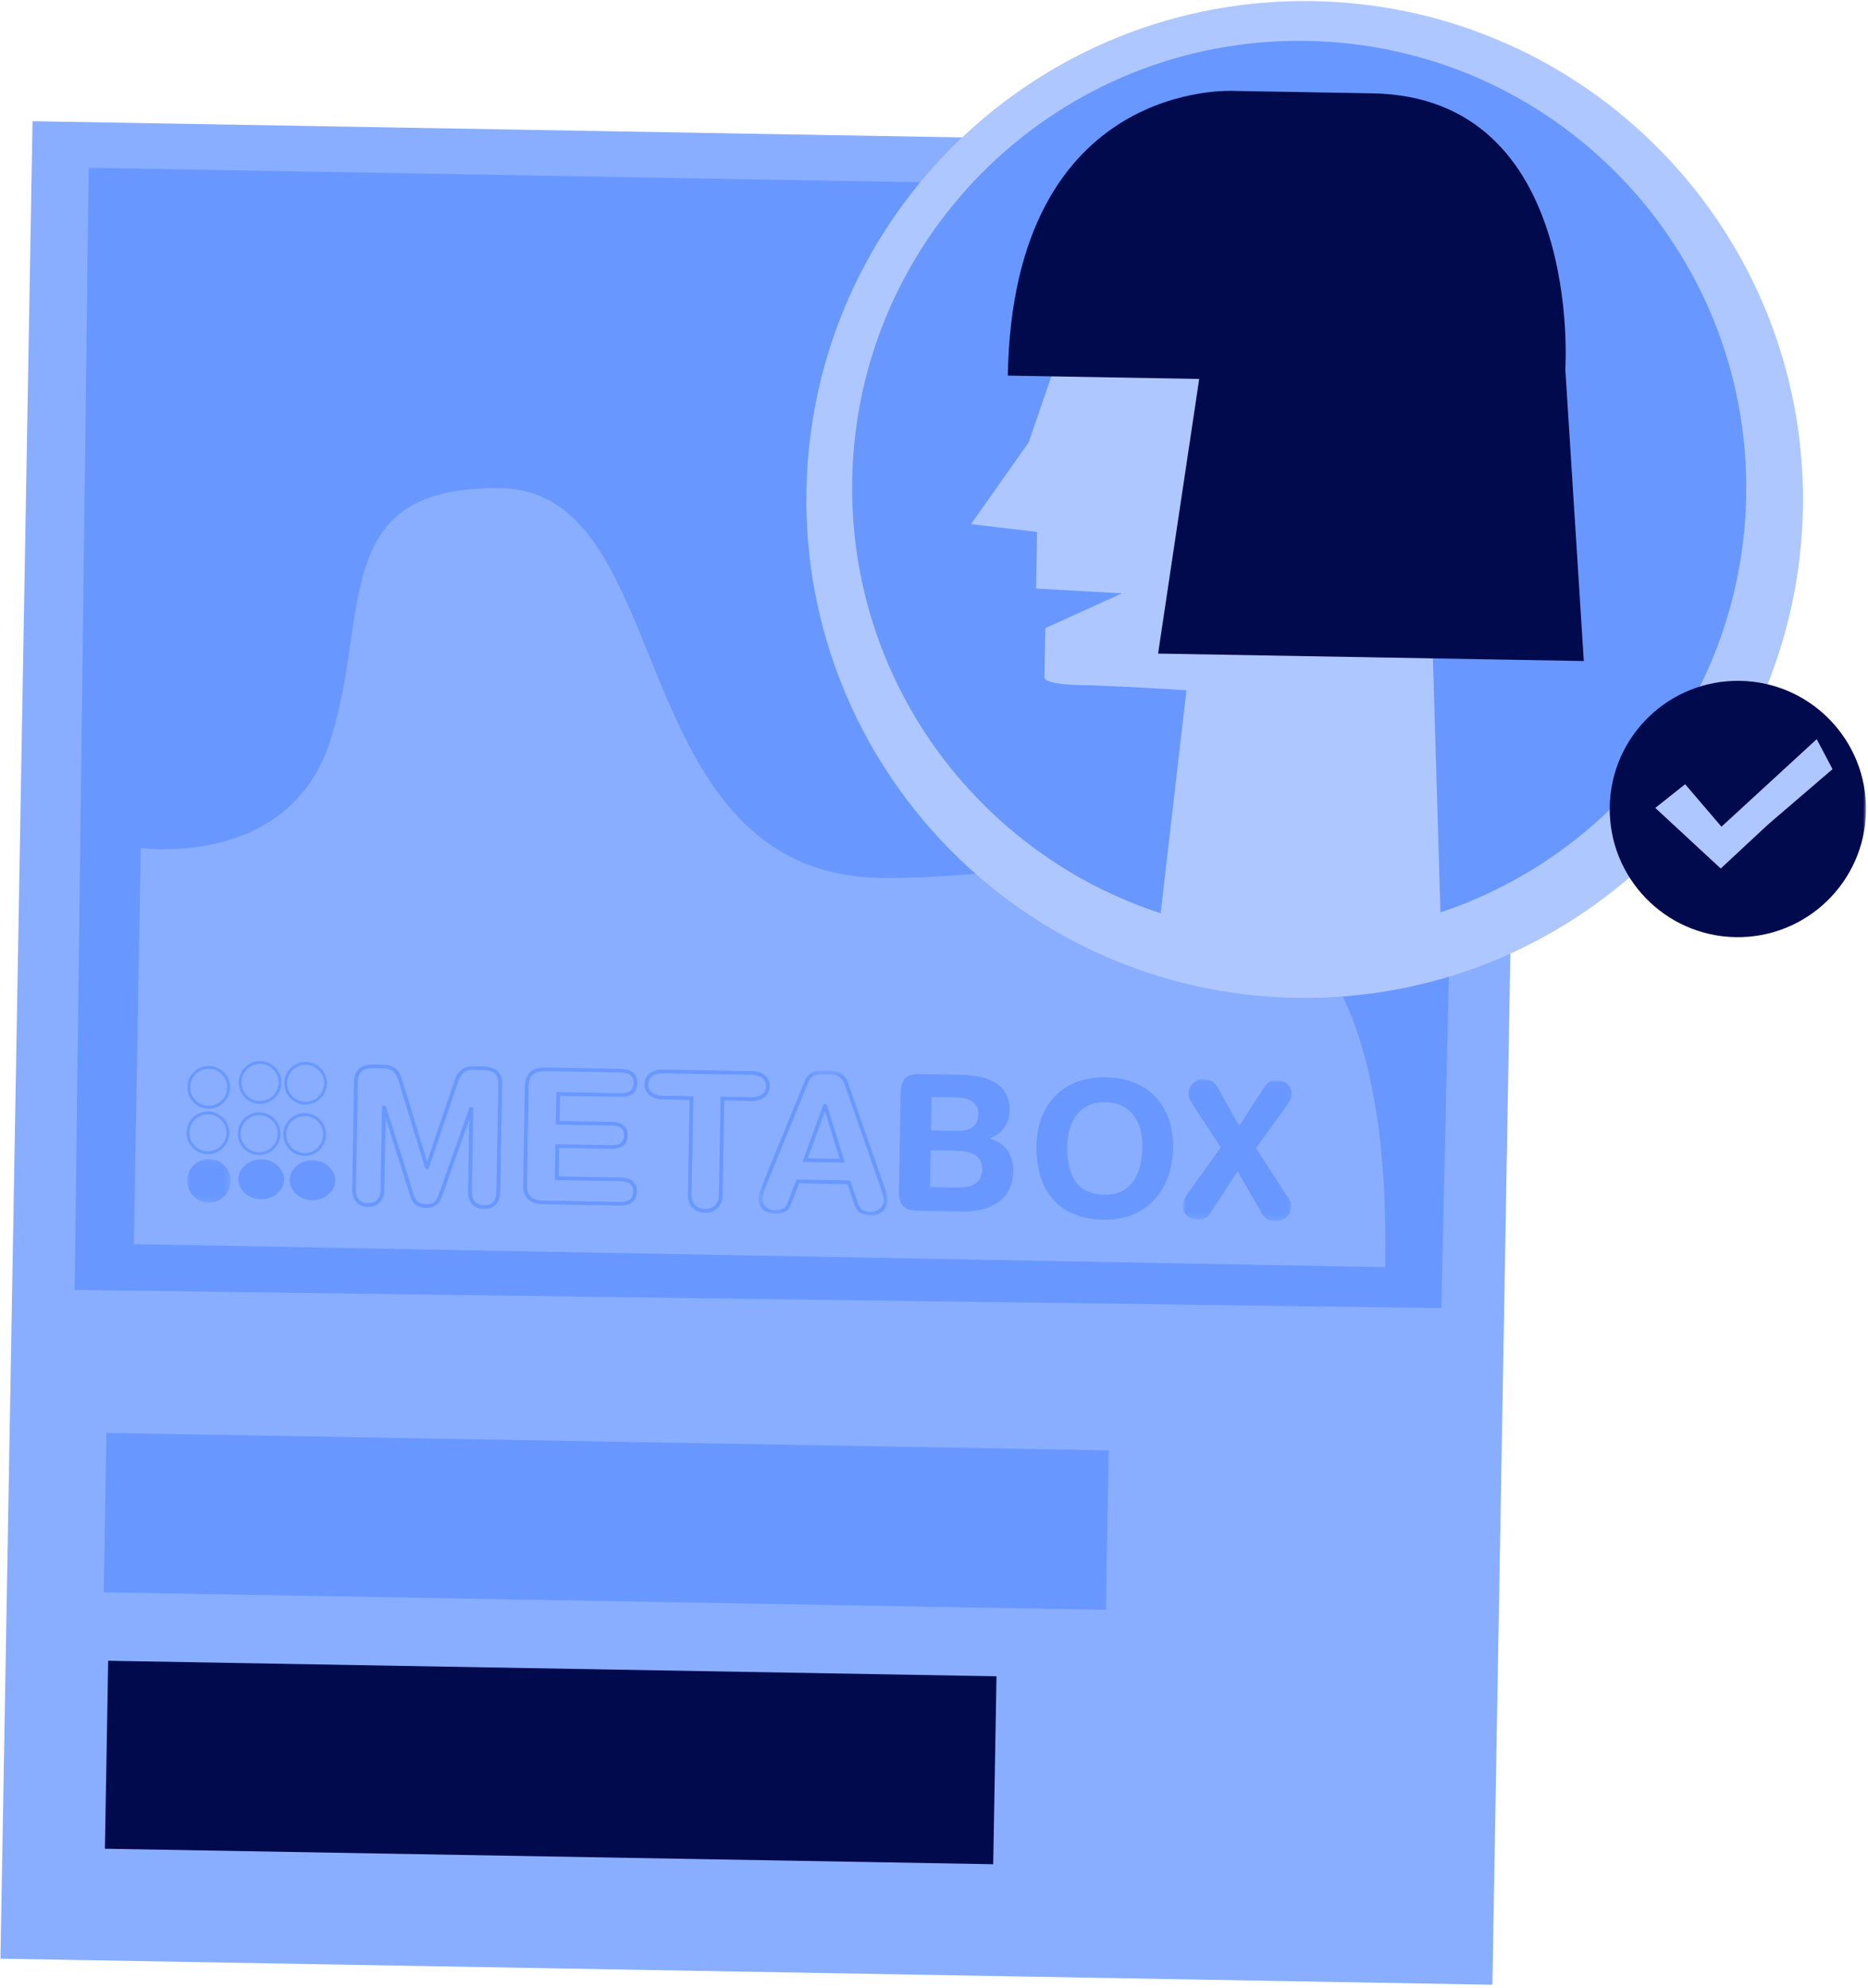 <?xml version="1.0" encoding="UTF-8"?>
<svg width="328px" height="349px" viewBox="0 0 328 349" version="1.1" xmlns="http://www.w3.org/2000/svg" xmlns:xlink="http://www.w3.org/1999/xlink">
    <!-- Generator: Sketch 52.2 (67145) - http://www.bohemiancoding.com/sketch -->
    <title>Group 14</title>
    <desc>Created with Sketch.</desc>
    <defs>
        <polygon id="path-1" points="0 358 333 358 333 0 0 0"/>
        <polygon id="path-3" points="0.376 0.682 23.053 0.682 23.053 26 0.376 26"/>
        <polygon id="path-5" points="0.876 0.007 19.905 0.007 19.905 24.676 0.876 24.676"/>
        <polygon id="path-7" points="0 0.089 7.653 0.089 7.653 7.743 0 7.743"/>
    </defs>
    <g id="CORRECCIONES-2" stroke="none" stroke-width="1" fill="none" fill-rule="evenodd">
        <g id="nueva-seccion-eres-usuario-de-metabox" transform="translate(-707, -109)">
            <g id="Group-14" transform="translate(697, 105)">
                <g id="Group-3" transform="translate(170.5, 182) rotate(1) translate(-170.5, -182) translate(4, 3)">
                    <polygon id="Fill-1" fill="#89AEFF" points="9 347.621 271 347.621 271 25 9 25"/>
                    <polygon id="Fill-2" fill="#6898FF" points="19.974 230.011 259.974 229.011 260.946 33 19 33"/>
                    <g id="Group-16">
                        <path d="M160.282,155.232 C197.438,155.232 250,132.049 250,222 L30.226,221.787 L30.226,152.237 C30.226,152.237 56.381,155.515 63.178,132.796 C69.975,110.077 62.041,87.991 92.4,87.991 C123.666,87.991 114.516,155.232 160.282,155.232 Z" id="Fill-3" fill="#89AEFF"/>
                        <path d="M321,87.5 C321,135.825 281.825,175 233.5,175 C185.175,175 146,135.825 146,87.5 C146,39.175 185.175,0 233.5,0 C281.825,0 321,39.175 321,87.5" id="Fill-5" fill="#AFC7FF"/>
                        <path d="M311,85.499 C311,128.856 275.854,164 232.501,164 C189.146,164 154,128.856 154,85.499 C154,42.144 189.146,7 232.501,7 C275.854,7 311,42.144 311,85.499" id="Fill-7" fill="#6898FF"/>
                        <mask id="mask-2" fill="white">
                            <use xlink:href="#path-1"/>
                        </mask>
                        <g id="Clip-10"/>
                        <polygon id="Fill-9" fill="#6898FF" mask="url(#mask-2)" points="26 283 202 283 202 255 26 255"/>
                        <polygon id="Fill-11" fill="#000A4D" mask="url(#mask-2)" points="27 328 183 328 183 295 27 295"/>
                        <path d="M192.422,55.049 L184.873,78.312 L175,92.852 L186.615,94.014 L186.615,103.955 L201.713,104.537 L188.357,110.879 L188.357,119.604 C188.357,119.604 188.357,120.766 194.744,120.766 C201.132,120.766 213.327,121.347 213.327,121.347 L208.956,165.911 L259,168 L253.396,49.233 C253.396,49.233 237.136,44 235.394,44 C233.652,44 204.035,45.162 204.035,45.162 L192.422,55.049 Z" id="Fill-12" fill="#AFC7FF" mask="url(#mask-2)"/>
                        <path d="M181,66.667 L214.614,66.667 L208.238,115 L283,115 L278.859,63.851 C278.859,63.851 281.261,16.005 244.17,16.005 L219.83,16.005 C219.83,16.005 181,14.405 181,66.667" id="Fill-13" fill="#000A4D" mask="url(#mask-2)"/>
                        <path d="M333,140.5 C333,152.926 322.926,163 310.499,163 C298.074,163 288,152.926 288,140.5 C288,128.074 298.074,118 310.499,118 C322.926,118 333,128.074 333,140.5" id="Fill-14" fill="#000A4D" mask="url(#mask-2)"/>
                        <polygon id="Fill-15" fill="#AFC7FF" mask="url(#mask-2)" points="296 140.563 307.673 151 315.901 143.076 327 133.218 324.13 128 307.673 143.656 301.167 136.311"/>
                    </g>
                </g>
                <g id="Group-4" transform="translate(140, 204) rotate(1) translate(-140, -204) translate(43, 191)">
                    <path d="M49.368,8.184 L49.949,8.184 L50.016,8.504 L50.016,23.068 C50.016,23.756 50.226,25.358 52.172,25.358 C54.118,25.358 54.329,23.756 54.329,23.068 L54.329,3.965 C54.329,2.38 53.47,1.642 51.626,1.642 L50.056,1.642 C48.466,1.642 47.78,2.182 47.237,3.864 L42.35,19.176 L41.855,19.176 L41.714,18.95 L36.832,3.864 C36.295,2.203 35.584,1.642 34.012,1.642 L32.374,1.642 C30.53,1.642 29.671,2.38 29.671,3.965 L29.671,23.068 C29.671,23.756 29.882,25.358 31.828,25.358 C33.774,25.358 33.984,23.756 33.984,23.068 L33.984,8.184 L34.565,8.184 L34.708,8.407 L39.931,24.015 C40.241,24.931 40.898,25.358 42,25.358 C43.102,25.358 43.759,24.931 44.071,24.014 L49.368,8.184 Z M52.172,26 C50.088,26 49.345,24.485 49.345,23.068 L49.345,10.356 L44.71,24.211 C44.312,25.381 43.377,26 42,26 C40.624,26 39.688,25.381 39.292,24.212 L34.655,10.356 L34.655,23.068 C34.655,24.485 33.912,26 31.828,26 C29.743,26 29,24.485 29,23.068 L29,3.965 C29,2.612 29.585,1 32.374,1 L34.012,1 C35.906,1 36.843,1.725 37.473,3.675 L42.067,17.869 L46.595,3.677 C47.226,1.725 48.164,1 50.056,1 L51.626,1 C54.415,1 55,2.612 55,3.965 L55,23.068 C55,24.485 54.258,26 52.172,26 Z" id="Fill-1" fill="#6898FF"/>
                    <path d="M62.578,1.638 C60.535,1.638 59.664,2.475 59.664,4.434 L59.664,21.567 C59.664,23.527 60.535,24.362 62.578,24.362 L75.862,24.362 C77.619,24.362 78.336,23.834 78.336,22.541 C78.336,21.246 77.619,20.718 75.862,20.718 L64.543,20.718 L64.543,14.434 L74.274,14.434 C75.886,14.434 76.544,13.934 76.544,12.708 C76.544,11.483 75.886,10.983 74.274,10.983 L64.543,10.983 L64.543,5.284 L75.592,5.284 C77.349,5.284 78.066,4.756 78.066,3.461 C78.066,2.166 77.349,1.638 75.592,1.638 L62.578,1.638 Z M75.862,25 L62.578,25 C60.17,25 59,23.877 59,21.567 L59,4.434 C59,2.124 60.17,1 62.578,1 L75.592,1 C76.369,1 78.73,1 78.73,3.461 C78.73,5.921 76.369,5.921 75.592,5.921 L65.208,5.921 L65.208,10.345 L74.274,10.345 C75,10.345 77.209,10.345 77.209,12.708 C77.209,15.072 75,15.072 74.274,15.072 L65.208,15.072 L65.208,20.08 L75.862,20.08 C76.638,20.08 79,20.08 79,22.541 C79,25 76.638,25 75.862,25 Z" id="Fill-3" fill="#6898FF"/>
                    <path d="M83.143,1.653 C81.994,1.653 80.652,2.167 80.652,3.618 C80.652,5.069 81.994,5.583 83.143,5.583 L88.608,5.583 L88.608,22.951 C88.608,24.407 89.546,25.347 90.999,25.347 C92.454,25.347 93.392,24.407 93.392,22.951 L93.392,5.583 L98.857,5.583 C100.006,5.583 101.348,5.069 101.348,3.618 C101.348,2.167 100.006,1.653 98.857,1.653 L83.143,1.653 Z M90.999,26 C89.179,26 87.956,24.775 87.956,22.951 L87.956,6.236 L83.143,6.236 C81.263,6.236 80,5.185 80,3.618 C80,2.052 81.263,1 83.143,1 L98.857,1 C100.737,1 102,2.052 102,3.618 C102,5.185 100.737,6.236 98.857,6.236 L94.044,6.236 L94.044,22.951 C94.044,24.775 92.82,26 90.999,26 Z" id="Fill-5" fill="#6898FF"/>
                    <g id="Group-9" transform="translate(100, 0)">
                        <mask id="mask-4" fill="white">
                            <use xlink:href="#path-3"/>
                        </mask>
                        <g id="Clip-8"/>
                        <path d="M8.905,16.124 L14.496,16.124 L11.76,7.833 L8.905,16.124 Z M15.411,16.774 L7.979,16.774 L11.492,6.568 L11.975,6.568 L12.117,6.793 L15.411,16.774 Z M6.987,19.894 L16.411,19.894 L17.913,24.08 C18.247,24.945 18.944,25.35 20.108,25.35 C21.365,25.35 22.387,24.427 22.387,23.294 C22.387,22.897 22.201,22.198 21.865,21.326 L15.149,3.101 C14.617,1.633 13.696,1.332 12.477,1.332 L11.155,1.332 C9.848,1.332 9.152,1.75 8.753,2.775 L1.564,21.326 C1.228,22.2 1.043,22.899 1.043,23.294 C1.043,24.543 1.924,25.35 3.287,25.35 C4.504,25.35 5.129,24.982 5.448,24.082 L6.987,19.894 Z M20.108,26 C18.669,26 17.72,25.428 17.288,24.301 L15.939,20.544 L7.456,20.544 L6.076,24.297 C5.667,25.457 4.78,26 3.287,26 C1.545,26 0.376,24.912 0.376,23.294 C0.376,22.81 0.565,22.07 0.94,21.097 L8.129,2.546 C8.631,1.256 9.564,0.682 11.155,0.682 L12.477,0.682 C13.715,0.682 15.075,0.943 15.777,2.882 L22.491,21.102 C22.864,22.068 23.053,22.808 23.053,23.294 C23.053,24.786 21.733,26 20.108,26 Z" id="Fill-7" fill="#6898FF" mask="url(#mask-4)"/>
                    </g>
                    <path d="M130.449,20.8 L135.033,20.8 C137.16,20.8 139.551,20.366 139.551,17.6 C139.551,14.7 137.026,14.333 134.369,14.333 L130.449,14.333 L130.449,20.8 Z M130.449,10.867 L134.934,10.867 C137.491,10.867 138.72,9.833 138.72,7.934 C138.72,5.634 136.794,5 134.768,5 L130.449,5 L130.449,10.867 Z M125,4.2 C125,1.767 126.263,1 128.189,1 L135.432,1 C139.419,1 144.169,1.9 144.169,7.2 C144.169,9.234 143.074,11.167 140.814,12.067 L140.814,12.134 C143.339,12.801 145,14.6 145,17.9 C145,22.933 140.913,25 136.196,25 L128.189,25 C126.263,25 125,24.233 125,21.8 L125,4.2 Z" id="Fill-10" fill="#6898FF"/>
                    <path d="M161,21.623 C165.912,21.623 167.593,17.776 167.593,13.201 C167.593,8.626 165.418,5.376 161,5.376 C156.583,5.376 154.407,8.626 154.407,13.201 C154.407,17.776 155.923,21.623 161,21.623 M161,1 C168.78,1 173,6.205 173,13.201 C173,19.932 169.109,26 161,26 C152.495,26 149,20.429 149,13.201 C149,6.205 153.22,1 161,1" id="Fill-12" fill="#6898FF"/>
                    <g id="Group-16" transform="translate(174, 1)">
                        <mask id="mask-6" fill="white">
                            <use xlink:href="#path-5"/>
                        </mask>
                        <g id="Clip-15"/>
                        <path d="M7.353,11.977 L2.111,4.206 C1.778,3.71 1.544,3.181 1.544,2.552 C1.544,1.131 2.712,0.007 4.282,0.007 C5.584,0.007 6.218,0.767 6.553,1.33 L10.525,8.108 L14.765,1.33 C15.333,0.437 15.8,0.007 17.001,0.007 C18.337,0.007 19.639,0.735 19.639,2.453 C19.639,2.917 19.406,3.545 19.138,3.908 L13.563,11.977 L19.004,20.079 C19.573,20.939 19.906,21.368 19.906,21.998 C19.906,23.75 18.638,24.676 17.102,24.676 C16.201,24.676 15.433,24.477 14.798,23.418 L10.392,16.111 L5.651,23.617 C5.184,24.378 4.349,24.676 3.514,24.676 C1.912,24.676 0.876,23.682 0.876,22.36 C0.876,21.799 0.977,21.203 1.611,20.278 L7.353,11.977 Z" id="Fill-14" fill="#6898FF" mask="url(#mask-6)"/>
                    </g>
                    <path d="M0,5.501 C0,3.568 1.567,2 3.5,2 C5.433,2 7,3.568 7,5.501 C7,7.434 5.433,9 3.5,9 C1.567,9 0,7.434 0,5.501" id="Stroke-17" stroke="#6898FF" stroke-width="0.5"/>
                    <path d="M9,4.5 C9,2.567 10.568,1 12.501,1 C14.434,1 16,2.567 16,4.5 C16,6.433 14.434,8 12.501,8 C10.568,8 9,6.433 9,4.5" id="Stroke-19" stroke="#6898FF" stroke-width="0.5"/>
                    <path d="M17,4.5 C17,2.567 18.568,1 20.501,1 C22.434,1 24,2.567 24,4.5 C24,6.433 22.434,8 20.501,8 C18.568,8 17,6.433 17,4.5" id="Stroke-21" stroke="#6898FF" stroke-width="0.5"/>
                    <path d="M0,13.501 C0,11.568 1.567,10 3.5,10 C5.433,10 7,11.568 7,13.501 C7,15.434 5.433,17 3.5,17 C1.567,17 0,15.434 0,13.501" id="Stroke-23" stroke="#6898FF" stroke-width="0.5"/>
                    <path d="M9,13.5 C9,11.567 10.568,10 12.501,10 C14.434,10 16,11.567 16,13.5 C16,15.433 14.434,17 12.501,17 C10.568,17 9,15.433 9,13.5" id="Stroke-25" stroke="#6898FF" stroke-width="0.5"/>
                    <path d="M17,13.5 C17,11.567 18.568,10 20.501,10 C22.434,10 24,11.567 24,13.5 C24,15.433 22.434,17 20.501,17 C18.568,17 17,15.433 17,13.5" id="Stroke-27" stroke="#6898FF" stroke-width="0.5"/>
                    <g id="Group-31" transform="translate(0, 18)">
                        <mask id="mask-8" fill="white">
                            <use xlink:href="#path-7"/>
                        </mask>
                        <g id="Clip-30"/>
                        <path d="M-0,3.916 C-0,1.803 1.713,0.089 3.827,0.089 C5.94,0.089 7.653,1.803 7.653,3.916 C7.653,6.029 5.94,7.743 3.827,7.743 C1.713,7.743 -0,6.029 -0,3.916" id="Fill-29" fill="#6898FF" mask="url(#mask-8)"/>
                    </g>
                    <path d="M9,21.5 C9,19.567 10.791,18 13,18 C15.209,18 17,19.567 17,21.5 C17,23.433 15.209,25 13,25 C10.791,25 9,23.433 9,21.5" id="Fill-32" fill="#6898FF"/>
                    <path d="M18,21.5 C18,19.567 19.791,18 22.001,18 C24.21,18 26,19.567 26,21.5 C26,23.433 24.21,25 22.001,25 C19.791,25 18,23.433 18,21.5" id="Fill-34" fill="#6898FF"/>
                </g>
            </g>
        </g>
    </g>
</svg>